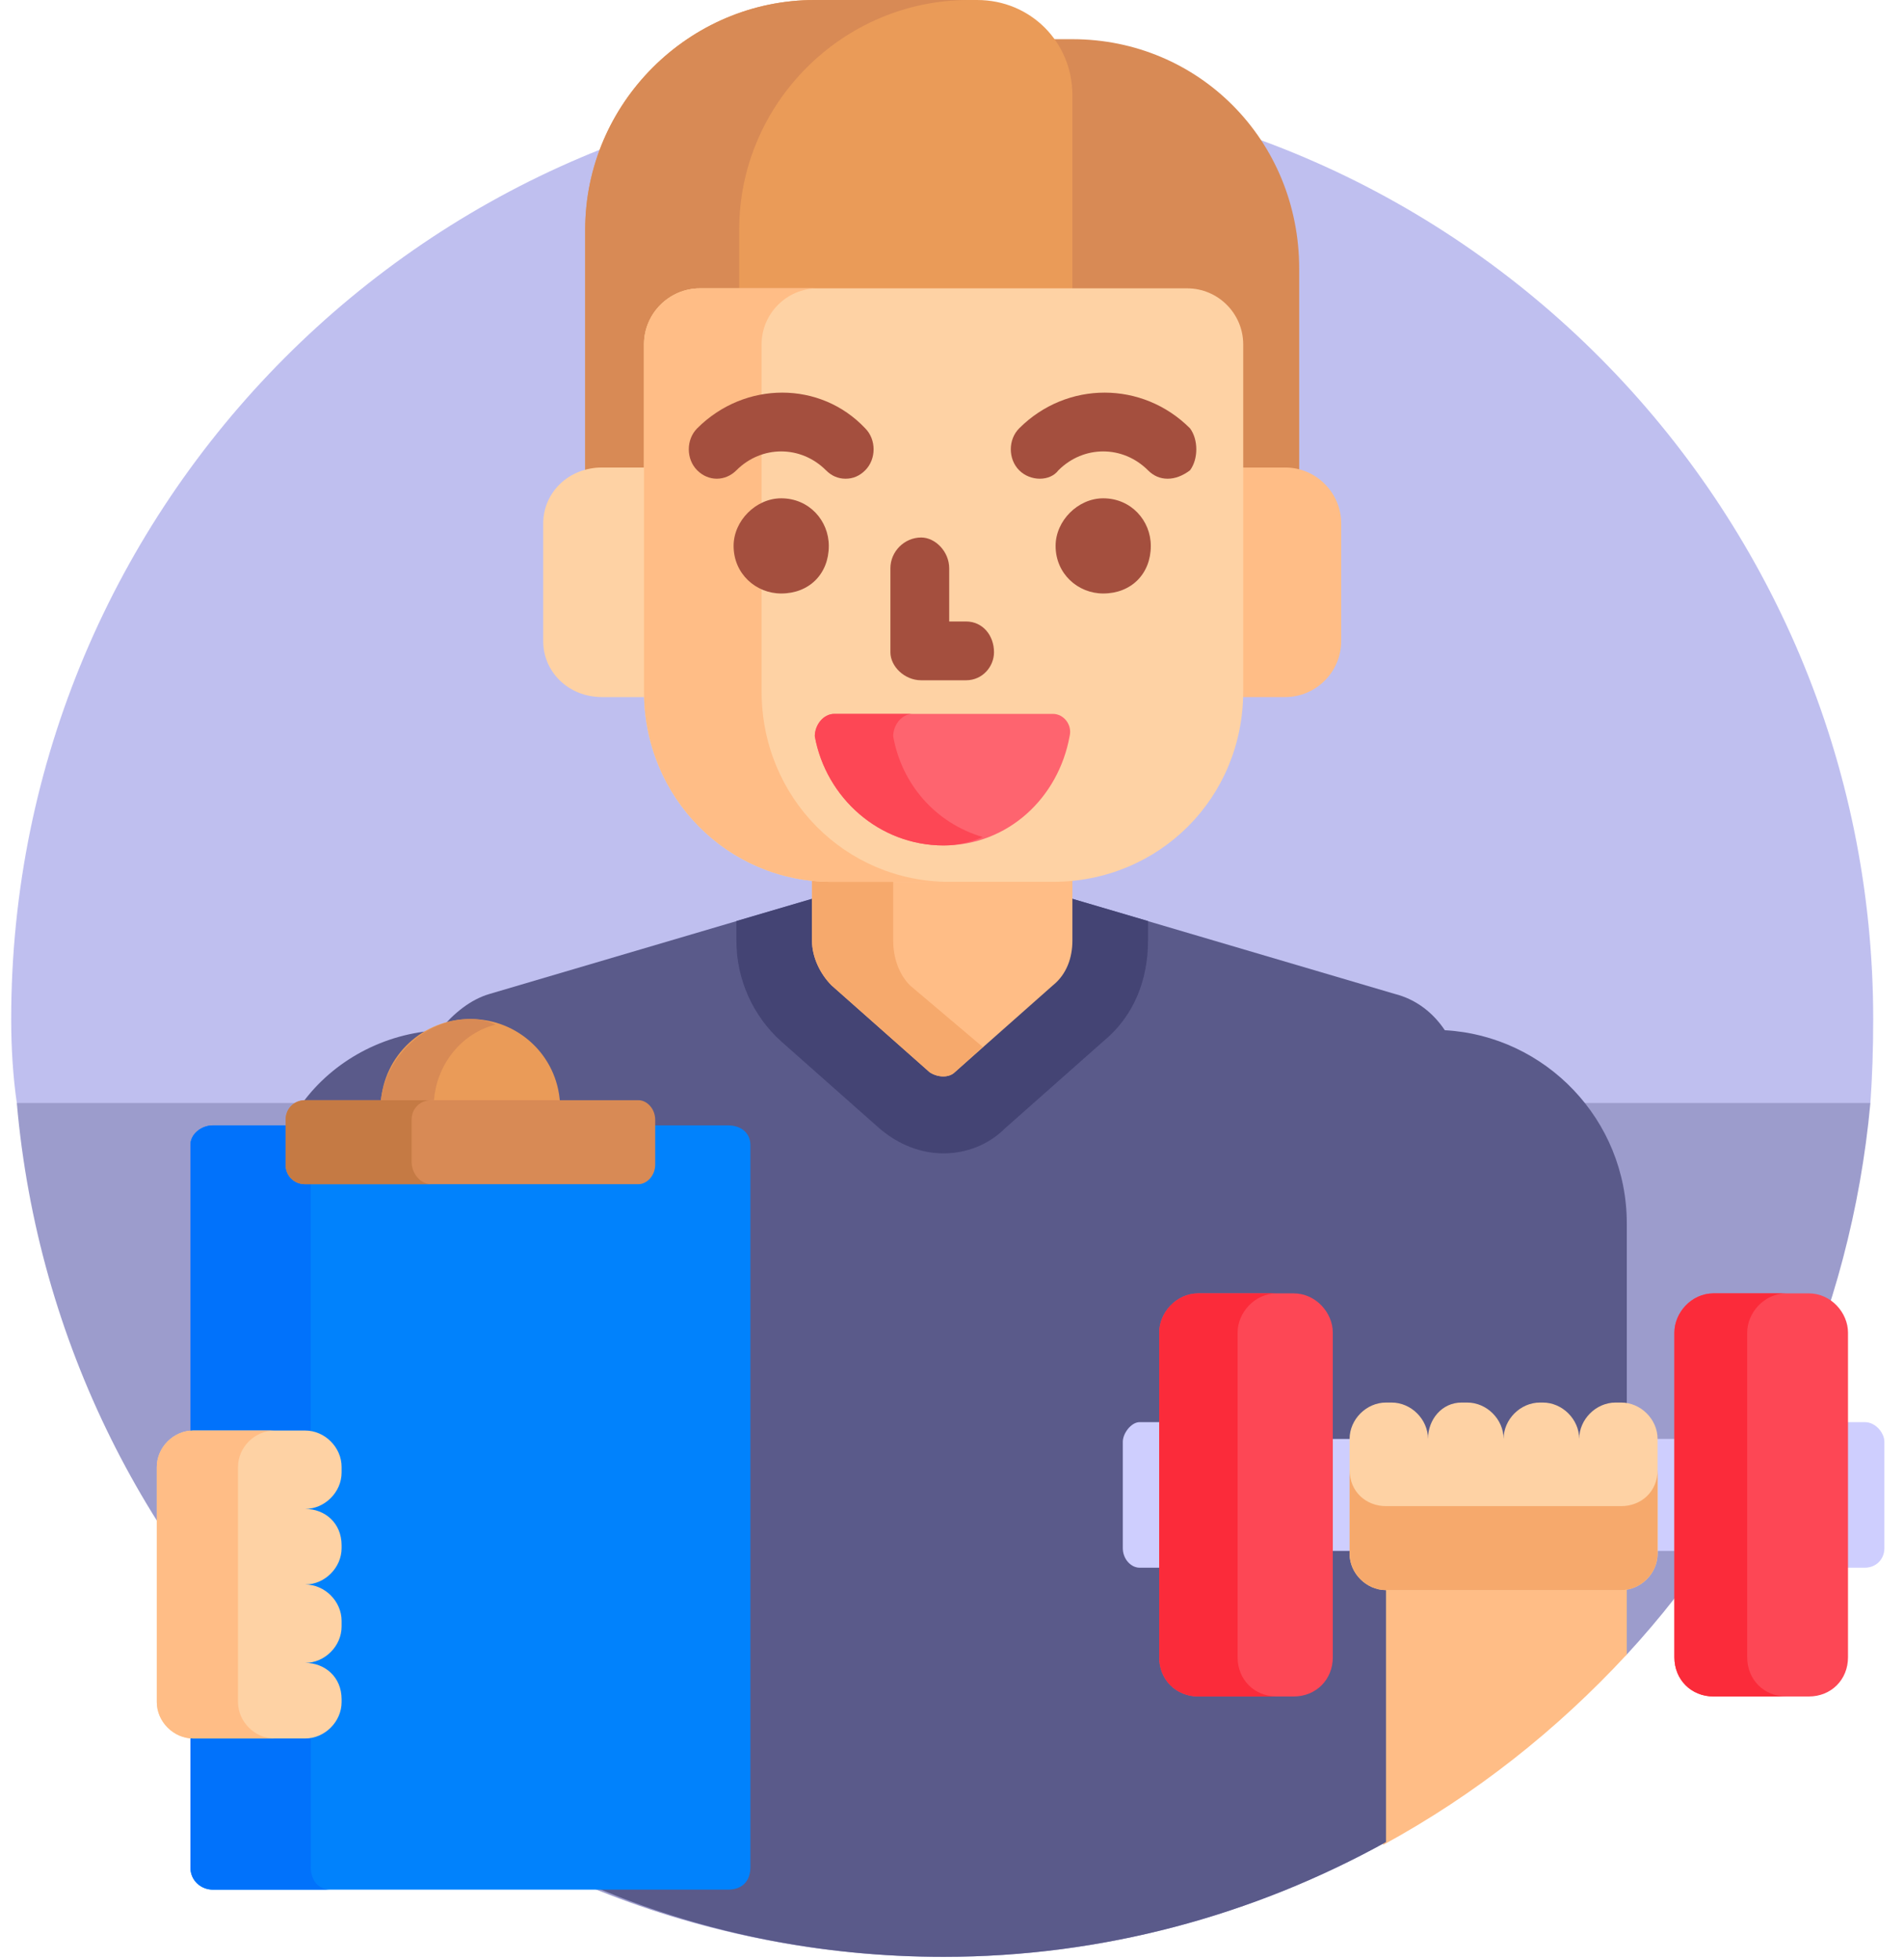 <svg version="1.2" xmlns="http://www.w3.org/2000/svg" viewBox="0 0 68 70" width="68" height="70"><style>.a{fill:#bfbfef}.b{fill:#9c9ccc}.c{fill:#d88a55}.d{fill:#ea9b58}.e{fill:#ffbd86}.f{fill:#5a5a8a}.g{fill:#444474}.h{fill:#fed2a4}.i{fill:#f6a96c}.j{fill:#a44f3e}.k{fill:#fe646f}.l{fill:#fd4755}.m{fill:#0182fc}.n{fill:#0172fb}.o{fill:#c57a44}.p{fill:#cecefe}.q{fill:#fb2b3a}</style><path class="a" d="m33.7 3c-18.4 0-33.3 15-33.3 33.4q0 1.6 0.2 3l0.3 0.2h65.6l0.3-0.2q0.1-1.4 0.1-3c0-18.4-14.9-33.4-33.2-33.4z"/><path class="b" d="m0.6 39.4c1.5 17.1 15.7 30.5 33.1 30.5 5.7 0 11.1-1.5 15.8-4.1l8.6-6.7c4.8-5.2 8-12.1 8.7-19.7z"/><path class="c" d="m38.2 3.4v7h4.2c1 0 1.9 0.9 1.9 1.9v4.5h1.6q0.3 0 0.5 0.1v-7.3c0-4.6-3.6-8.2-8.1-8.2h-0.9c0.5 0.5 0.8 1.2 0.8 2z"/><path class="d" d="m21.5 16.8h1.6v-4.5c0-1 0.8-1.9 1.9-1.9h13.3v-7c0-1.9-1.5-3.4-3.4-3.4h-5.8c-4.5 0-8.2 3.7-8.2 8.2v8.7q0.3-0.1 0.6-0.1z"/><path class="c" d="m21.5 16.7h1.5v-4.4c0-1.1 0.9-2 2-2h1.4v-2.1c0-4.5 3.7-8.2 8.2-8.2h-5.5c-4.5 0-8.2 3.7-8.2 8.2v8.6q0.3-0.1 0.6-0.1z"/><path class="e" d="m57.9 56.6h-8.5v9.3c3.3-1.8 6.2-4.1 8.7-6.8v-2.5q-0.1 0-0.2 0z"/><path class="f" d="m10.8 39.4q0 0 0.1 0h2.8l0.1-0.1c0.1-1.2 0.9-2.1 1.9-2.5-2 0.1-3.8 1.1-4.9 2.6z"/><path class="f" d="m49.5 56.6c-0.6 0-1.1-0.5-1.1-1.1v-4.1c0-0.6 0.5-1.1 1.1-1.1h0.2c0.6 0 1.1 0.5 1.1 1.1h0.3c0-0.6 0.5-1.1 1.1-1.1h0.2c0.6 0 1.2 0.5 1.2 1.1h0.2c0-0.6 0.5-1.1 1.2-1.1h0.1c0.7 0 1.2 0.5 1.2 1.1h0.3c0-0.6 0.5-1.1 1.1-1.1h0.2q0.1 0 0.2 0v-6.6c0-3.7-2.9-6.7-6.5-6.9-0.4-0.6-1-1.1-1.8-1.3l-13.9-4.1h-4.5l-13.9 4.1c-0.7 0.2-1.3 0.7-1.8 1.3q0.5-0.2 1.1-0.2c1.6 0 2.9 1.1 3.1 2.7v0.1h2.9c0.3 0 0.5 0.3 0.5 0.6v0.3h2.7c0.4 0 0.6 0.3 0.6 0.6v25.8c0 0.4-0.2 0.6-0.6 0.6h-5c3.9 1.7 8.2 2.6 12.7 2.6 5.7 0 11.1-1.5 15.8-4.1v-9.2c0 0 0 0 0 0z"/><path class="g" d="m31.4 31.4l-5.1 1.5v0.7c0 1.4 0.6 2.7 1.6 3.6l3.5 3.1c0.7 0.6 1.5 0.9 2.3 0.9 0.8 0 1.6-0.3 2.2-0.9l3.5-3.1c1.1-0.9 1.6-2.2 1.6-3.6v-0.7l-5.1-1.5c0 0-4.5 0-4.5 0z"/><path class="e" d="m45.9 16.7h-1.6v8q0 0.1 0 0.2h1.6c1.1 0 2-0.9 2-2v-4.2c0-1.1-0.9-2-2-2z"/><path class="h" d="m23.1 24.7v-8h-1.6c-1.2 0-2.1 0.9-2.1 2v4.2c0 1.1 0.9 2 2.1 2h1.6q0-0.1 0-0.2z"/><path class="e" d="m37.6 31.4h-7.9q-0.3 0-0.7-0.1v2.3c0 0.6 0.3 1.2 0.7 1.6l3.5 3.1c0.3 0.2 0.7 0.2 0.9 0l3.5-3.1c0.5-0.4 0.7-1 0.7-1.6v-2.3q-0.3 0.1-0.7 0.1z"/><path class="i" d="m32.5 35.2c-0.4-0.4-0.6-1-0.6-1.6v-2.2h-2.2q-0.3 0-0.7-0.1v2.3c0 0.6 0.3 1.2 0.7 1.6l3.5 3.1c0.3 0.2 0.7 0.2 0.9 0l1-0.9z"/><path class="h" d="m37.6 31.5h-7.9c-3.7 0-6.7-3-6.7-6.8v-12.4c0-1.1 0.9-2 2-2h17.4c1.1 0 2 0.9 2 2v12.4c0 3.8-3 6.8-6.8 6.8z"/><path class="e" d="m27.2 24.7v-12.4c0-1.1 0.9-2 2-2h-4.2c-1.1 0-2 0.9-2 2v12.4c0 3.8 3 6.8 6.7 6.8h4.2c-3.7 0-6.7-3-6.7-6.8z"/><path class="j" d="m34.5 24.3h-1.6c-0.6 0-1.1-0.5-1.1-1v-3c0-0.6 0.5-1.1 1.1-1.1 0.5 0 1 0.5 1 1.1v1.9h0.6c0.6 0 1 0.5 1 1.1 0 0.5-0.4 1-1 1z"/><path fill-rule="evenodd" class="j" d="m27.9 21.2c-0.9 0-1.7-0.7-1.7-1.7 0-0.9 0.8-1.7 1.7-1.7 1 0 1.7 0.8 1.7 1.7 0 1-0.7 1.7-1.7 1.7z"/><path class="j" d="m30.2 17.1q-0.4 0-0.7-0.3c-0.9-0.9-2.3-0.9-3.2 0-0.4 0.4-1 0.4-1.4 0-0.4-0.4-0.4-1.1 0-1.5 1.7-1.7 4.4-1.7 6 0 0.4 0.4 0.4 1.1 0 1.5q-0.3 0.3-0.7 0.3z"/><path fill-rule="evenodd" class="j" d="m39.4 21.2c-0.9 0-1.7-0.7-1.7-1.7 0-0.9 0.8-1.7 1.7-1.7 1 0 1.7 0.8 1.7 1.7 0 1-0.7 1.7-1.7 1.7z"/><path class="j" d="m41.7 17.1q-0.4 0-0.7-0.3c-0.9-0.9-2.3-0.9-3.2 0-0.3 0.4-1 0.4-1.4 0-0.4-0.4-0.4-1.1 0-1.5 1.7-1.7 4.4-1.7 6.1 0 0.3 0.4 0.3 1.1 0 1.5q-0.4 0.3-0.8 0.3z"/><path class="k" d="m29.8 25.5c-0.4 0-0.7 0.4-0.7 0.8 0.4 2.2 2.3 3.9 4.6 3.9 2.3 0 4.1-1.7 4.5-3.9 0.1-0.4-0.2-0.8-0.6-0.8z"/><path class="l" d="m31.9 26.3c0-0.4 0.3-0.8 0.7-0.8h-2.8c-0.4 0-0.7 0.4-0.7 0.8 0.4 2.2 2.3 3.9 4.6 3.9q0.7 0 1.4-0.3c-1.7-0.5-2.9-1.9-3.2-3.6z"/><path class="m" d="m26 40.2h-2.7v1.4c0 0.3-0.2 0.5-0.5 0.5h-11.9c-0.3 0-0.6-0.2-0.6-0.5v-1.4h-2.7c-0.4 0-0.8 0.3-0.8 0.7v25.8c0 0.5 0.4 0.8 0.8 0.8h18.4c0.5 0 0.8-0.3 0.8-0.8v-25.8c0-0.4-0.3-0.7-0.8-0.7z"/><path class="n" d="m6.9 51.1h4q0.1 0 0.2 0v-8.8h-0.2c-0.4 0-0.7-0.3-0.7-0.7v-1.4h-2.6c-0.4 0-0.8 0.3-0.8 0.7v10.2q0.1 0 0.1 0z"/><path class="n" d="m11.1 66.7v-4.6q-0.1 0-0.2 0h-4q0 0-0.1 0v4.6c0 0.5 0.4 0.8 0.8 0.8h4.2c-0.4 0-0.7-0.3-0.7-0.8z"/><path class="d" d="m20 39.4c-0.1-1.7-1.5-3-3.2-3-1.7 0-3.1 1.3-3.2 3z"/><path class="c" d="m15.5 39.3c0.1-1.3 1-2.4 2.2-2.7q-0.4-0.2-0.9-0.2c-1.6 0-3 1.3-3.2 2.9z"/><path class="c" d="m22.8 42.3h-11.9c-0.4 0-0.7-0.3-0.7-0.7v-1.6c0-0.4 0.3-0.7 0.7-0.7h11.9c0.3 0 0.6 0.3 0.6 0.7v1.6c0 0.4-0.3 0.7-0.6 0.7z"/><path class="o" d="m14.7 41.5v-1.5c0-0.4 0.3-0.7 0.7-0.7h-4.5c-0.4 0-0.7 0.3-0.7 0.7v1.6c0 0.4 0.3 0.7 0.7 0.7h4.5c-0.4 0-0.7-0.4-0.7-0.8z"/><path class="h" d="m6.9 51.1h4c0.7 0 1.3 0.6 1.3 1.3v0.2c0 0.7-0.6 1.3-1.3 1.3 0.7 0 1.3 0.5 1.3 1.3v0.1c0 0.7-0.6 1.3-1.3 1.3 0.7 0 1.3 0.6 1.3 1.3v0.2c0 0.7-0.6 1.3-1.3 1.3 0.7 0 1.3 0.5 1.3 1.3v0.1c0 0.7-0.6 1.3-1.3 1.3h-4c-0.7 0-1.3-0.6-1.3-1.3v-8.4c0-0.7 0.6-1.3 1.3-1.3z"/><path class="e" d="m8.5 60.8v-8.4c0-0.7 0.6-1.3 1.3-1.3h-2.9c-0.7 0-1.3 0.6-1.3 1.3v8.4c0 0.7 0.6 1.3 1.3 1.3h2.9c-0.7 0-1.3-0.6-1.3-1.3z"/><path class="p" d="m48.4 51.4q0 0 0 0h-1v4h1c0 0 0-4 0-4z"/><path class="p" d="m59.9 55.4v-4h-0.9q0 0 0 0v4z"/><path class="h" d="m48.2 55.5v-4.1c0-0.7 0.6-1.3 1.3-1.3h0.2c0.7 0 1.3 0.6 1.3 1.3 0-0.7 0.5-1.3 1.2-1.3h0.2c0.7 0 1.3 0.6 1.3 1.3 0-0.7 0.6-1.3 1.3-1.3h0.1c0.7 0 1.3 0.6 1.3 1.3 0-0.7 0.6-1.3 1.3-1.3h0.2c0.7 0 1.3 0.6 1.3 1.3v4.1c0 0.7-0.6 1.3-1.3 1.3h-8.4c-0.7 0-1.3-0.6-1.3-1.3z"/><path class="i" d="m57.9 53.8h-8.4c-0.7 0-1.3-0.5-1.3-1.3v3c0 0.7 0.6 1.3 1.3 1.3h8.4c0.7 0 1.3-0.6 1.3-1.3v-3c0 0.8-0.6 1.3-1.3 1.3z"/><path class="p" d="m41.5 50.8h-0.8c-0.3 0-0.6 0.4-0.6 0.7v3.8c0 0.4 0.3 0.7 0.6 0.7h0.8z"/><path class="p" d="m66.6 50.8h-0.8v5.2h0.8c0.4 0 0.7-0.3 0.7-0.7v-3.8c0-0.3-0.3-0.7-0.7-0.7z"/><path class="l" d="m46.2 60.6h-3.4c-0.8 0-1.4-0.6-1.4-1.4v-11.6c0-0.7 0.6-1.4 1.4-1.4h3.4c0.8 0 1.4 0.7 1.4 1.4v11.6c0 0.8-0.6 1.4-1.4 1.4z"/><path class="q" d="m44.2 59.2v-11.6c0-0.7 0.6-1.4 1.4-1.4h-2.8c-0.8 0-1.4 0.7-1.4 1.4v11.6c0 0.8 0.6 1.4 1.4 1.4h2.8c-0.8 0-1.4-0.6-1.4-1.4z"/><path class="l" d="m61.2 60.6h3.4c0.8 0 1.4-0.6 1.4-1.4v-11.6c0-0.7-0.6-1.4-1.4-1.4h-3.4c-0.8 0-1.4 0.7-1.4 1.4v11.6c0 0.8 0.6 1.4 1.4 1.4z"/><path class="q" d="m62.4 59.2v-11.6c0-0.7 0.6-1.4 1.4-1.4h-2.6c-0.8 0-1.4 0.7-1.4 1.4v11.6c0 0.8 0.6 1.4 1.4 1.4h2.6c-0.8 0-1.4-0.6-1.4-1.4z"/></svg>